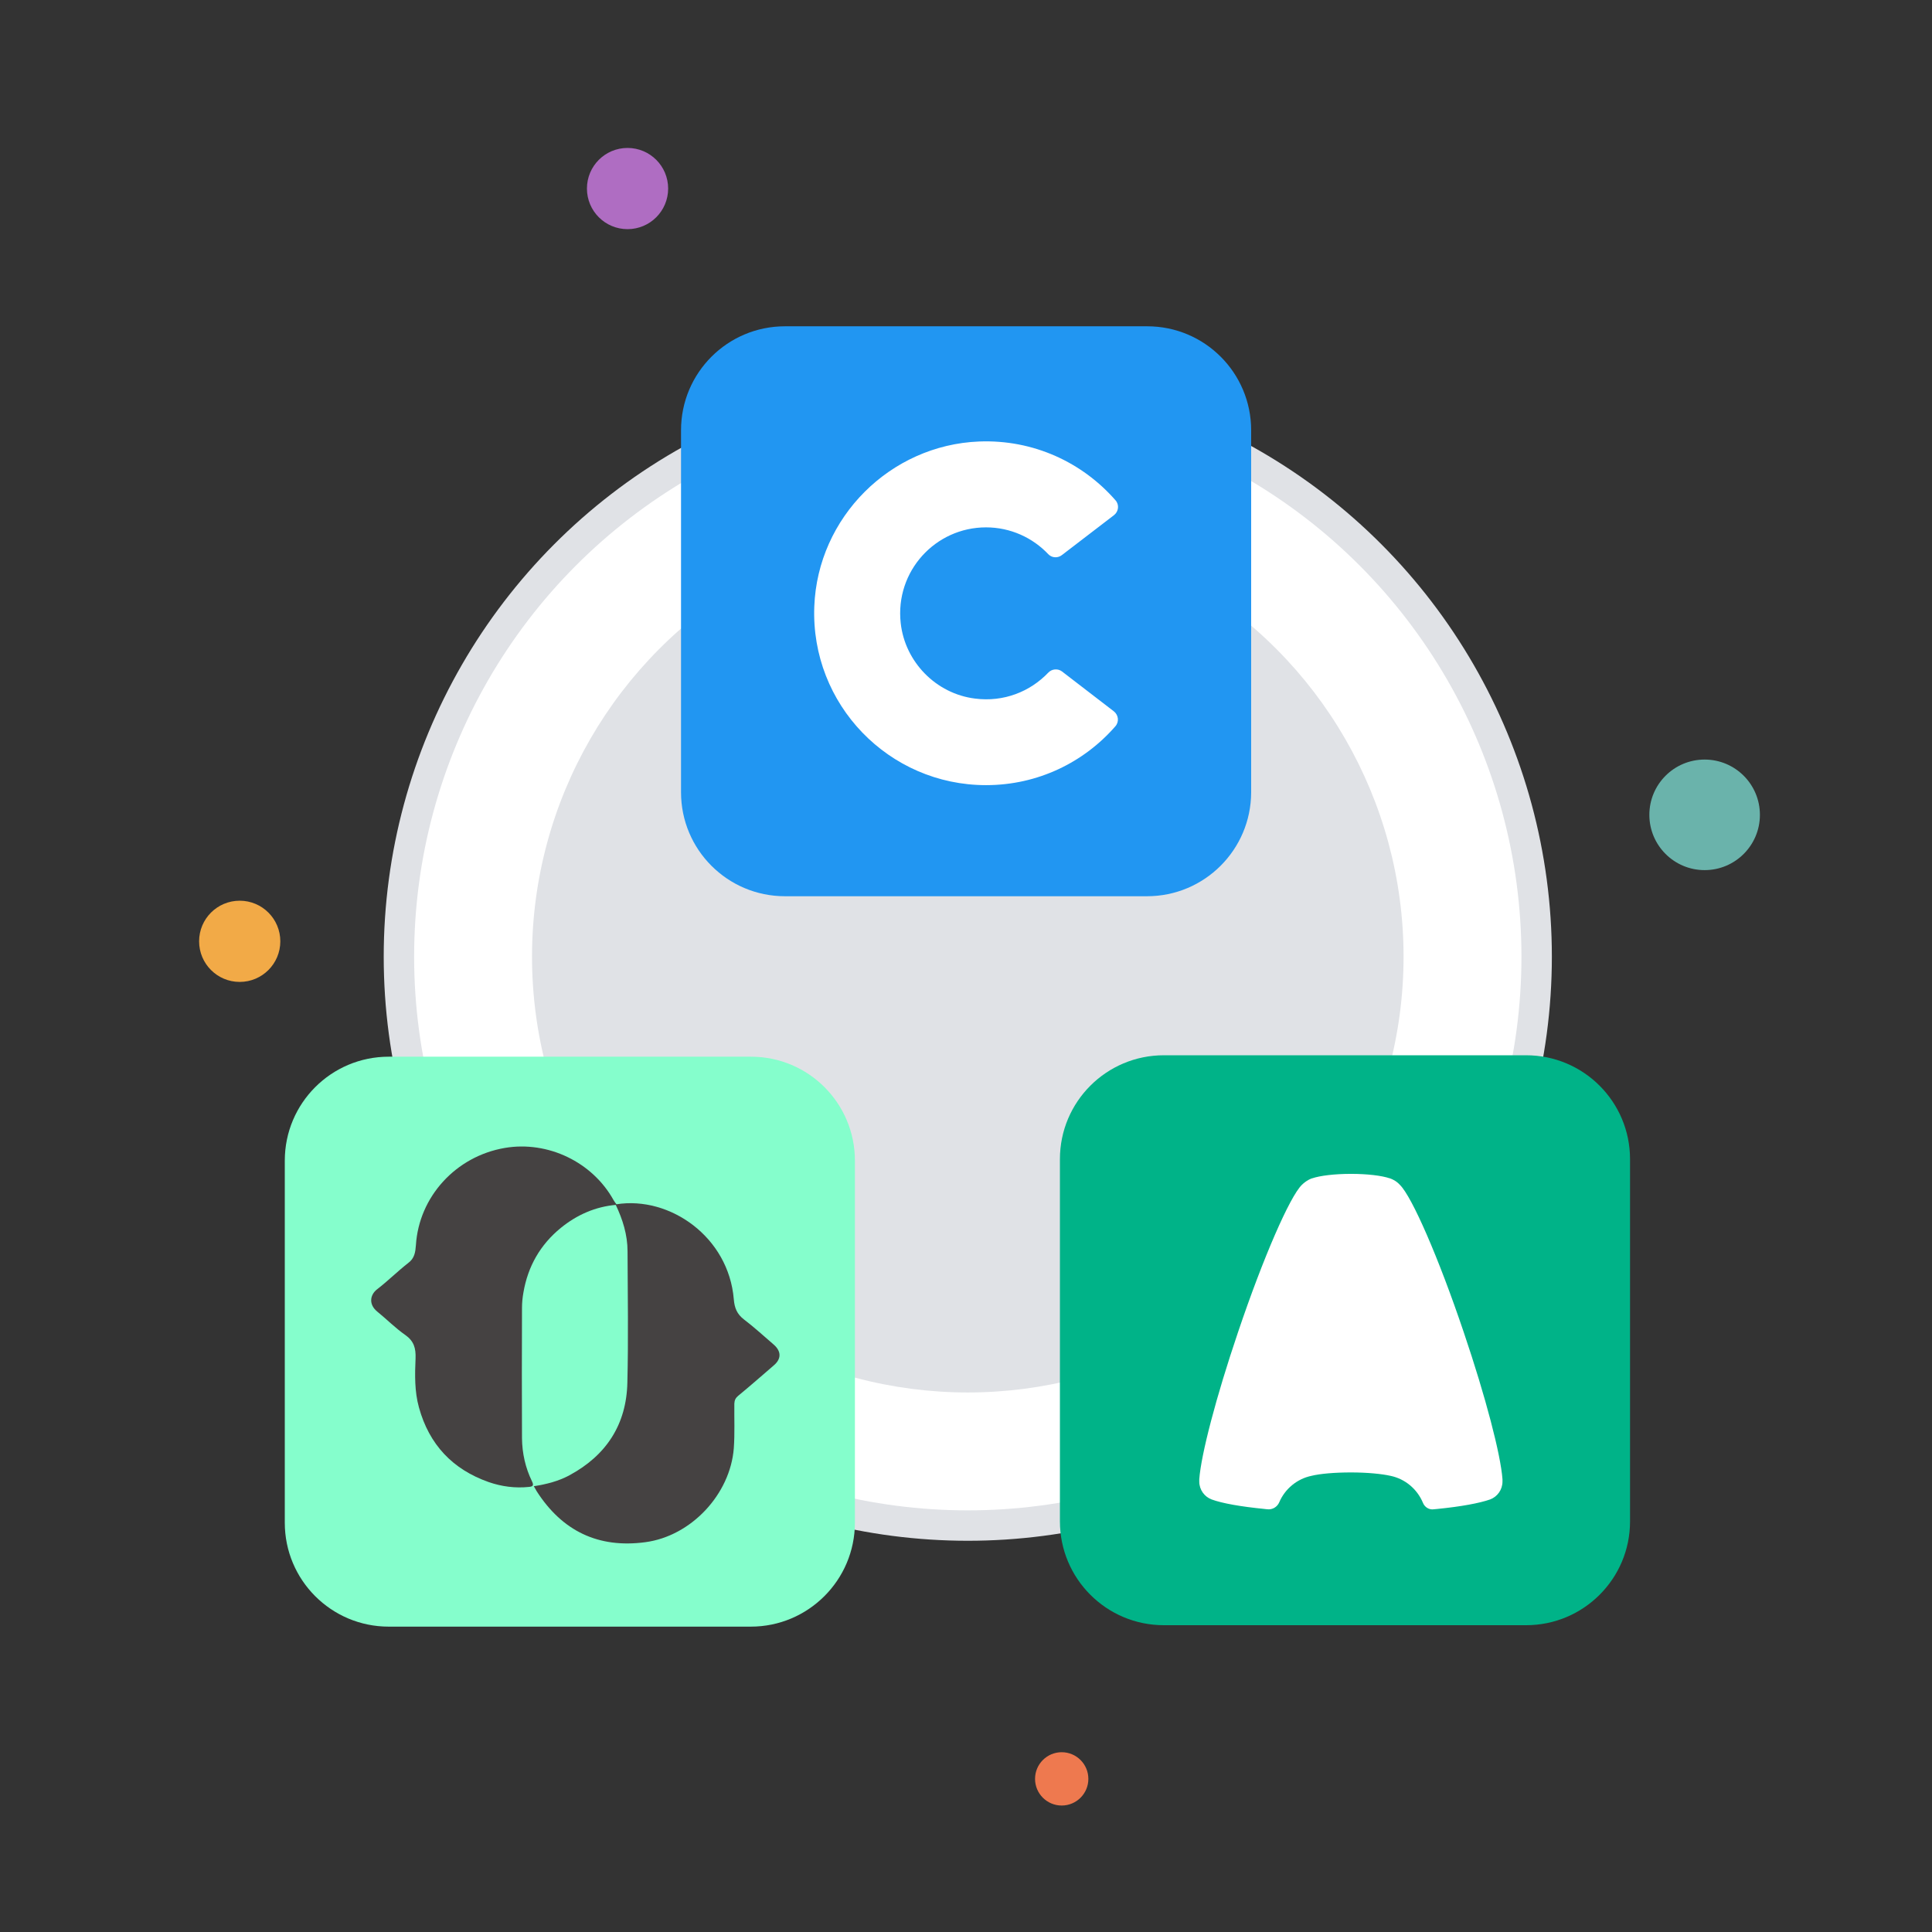<?xml version="1.0" encoding="utf-8"?>
<!-- Generator: Adobe Illustrator 26.2.1, SVG Export Plug-In . SVG Version: 6.00 Build 0)  -->
<svg version="1.1" id="Layer_1" xmlns="http://www.w3.org/2000/svg" xmlns:xlink="http://www.w3.org/1999/xlink" x="0px" y="0px"
	 viewBox="0 0 1080 1080" style="enable-background:new 0 0 1080 1080;" xml:space="preserve">
<rect x="0" y="0" width="1080" height="1080" fill="#333333" stroke="none"/>
<style type="text/css">
	.st0{fill:#E0E2E6;}
	.st1{fill:#FFFFFF;}
	.st2{fill:#F2AA47;}
	.st3{fill:#EE794F;}
	.st4{fill:#AF6DC2;}
	.st5{fill:#6AB3AB;}
	.st6{fill:#00B388;}
	.st7{fill:#2196F2;}
	.st8{fill-rule:evenodd;clip-rule:evenodd;fill:#FFFFFF;}
	.st9{fill:#85FECC;}
	.st10{fill:#454242;}
</style>
<circle class="st0" cx="541" cy="534.8" r="326.5"/>
<circle class="st1" cx="541" cy="534.8" r="309.5"/>
<circle class="st0" cx="541" cy="534.8" r="243.6"/>
<circle class="st2" cx="134" cy="526.2" r="22.7"/>
<circle class="st3" cx="593.5" cy="994.4" r="14.9"/>
<ellipse class="st4" cx="350.8" cy="105.4" rx="22.7" ry="22.7"/>
<circle class="st5" cx="952.9" cy="455.5" r="30.9"/>
<path class="st6" d="M853.1,908.5H650.6c-32.1,0-58.1-26-58.1-58.1V648c0-32.1,26-58.1,58.1-58.1h202.5c32.1,0,58.1,26,58.1,58.1
	v202.5C911.2,882.5,885.2,908.5,853.1,908.5z"/>
<path class="st7" d="M641.2,501H438.8c-32.1,0-58.1-26-58.1-58.1V240.5c0-32.1,26-58.1,58.1-58.1h202.5c32.1,0,58.1,26,58.1,58.1
	V443C699.3,475,673.3,501,641.2,501z"/>
<g>
	<g>
		<path class="st8" d="M586,376c-10.1,10.6-24.9,16.6-41,14.5c-21.7-2.7-39.1-20.4-41.5-42.2c-3.2-29,19.4-53.5,47.7-53.5
			c13.7,0,26.1,5.8,34.8,15c2,2.1,5.3,2.3,7.6,0.5l29.1-22.3c2.6-2,3.1-5.8,0.9-8.3c-18.4-21.1-45.8-34.1-76.3-32.9
			c-49.7,2-90.2,42.4-92.1,92.2c-2.1,54.8,41.7,99.9,96,99.9c28.9,0,54.7-12.7,72.3-32.9c2.2-2.5,1.8-6.3-0.9-8.4l-29-22.3
			C591.3,373.6,588,373.9,586,376z"/>
	</g>
</g>
<path id="Path_00000063634576400363103630000008445691987811684752_" class="st1" d="M795.4,840c-3.2-7.6-9.9-13.3-18.1-15
	c-4.9-1.1-13-1.9-22.1-1.9s-17.2,0.7-22.1,1.9c-8.1,1.7-14.8,7.3-18,14.8l0,0l0,0c-1.1,2.6-3.8,4.2-6.6,3.9
	c-0.7-0.1-1.3-0.1-1.8-0.2c-13.1-1.3-23.4-3.1-29.4-5.3c0,0,0,0,0,0c-4-1.5-6.9-5.4-6.9-10c0-0.1,0-0.2,0-0.3c0-0.2,0-0.4,0-0.6
	c0,0,0-0.1,0-0.1c0-0.1,0-0.2,0-0.3c1-13.7,9.3-45.7,21.7-82.3c14.1-41.8,28.9-75.6,35.6-82.2c1.1-1.1,2.3-2,3.7-2.8
	c0.5-0.3,1.2-0.6,2-0.9c0,0,0,0,0.1,0c4.4-1.5,12.5-2.5,21.7-2.5c9.3,0,17.3,1,21.7,2.5c0,0,0,0,0.1,0c0.8,0.3,1.5,0.6,2,0.9
	c1.4,0.7,2.6,1.7,3.6,2.8l0,0c6.7,6.6,21.5,40.4,35.6,82.2c12.4,36.6,20.7,68.6,21.7,82.3c0,0.1,0,0.2,0,0.3c0,0,0,0.1,0,0.1
	c0,0.2,0,0.4,0,0.6c0,0.1,0,0.2,0,0.3c0,4.6-2.9,8.5-6.9,10c0,0,0,0,0,0c-6,2.1-16.3,4-29.4,5.3c-0.6,0.1-1.2,0.1-2.1,0.2l0,0
	C799,844.1,796.4,842.6,795.4,840L795.4,840z"/>
<g>
	<path class="st9" d="M419.7,909.3H217.3c-32.1,0-58.1-26-58.1-58.1V648.8c0-32.1,26-58.1,58.1-58.1h202.5c32.1,0,58.1,26,58.1,58.1
		v202.5C477.8,883.3,451.8,909.3,419.7,909.3z"/>
</g>
<g>
	<path class="st10" d="M344.6,673.2c29.8-4.7,62.7,18.2,65.6,53.1c0.4,4.9,1.8,8.3,5.7,11.3c5.8,4.4,11.2,9.4,16.8,14.2
		c4.1,3.7,4.1,7.9-0.2,11.5c-6.6,5.7-13.2,11.5-19.9,17c-1.4,1.2-2,2.4-2.1,4.3c-0.1,8.3,0.3,16.7-0.3,25
		c-2,25.7-23.8,49.1-49.5,52.5c-26.2,3.5-46.4-6.2-60.7-28.5c-0.5-0.8-0.9-1.7-1.6-2.8c7.1-1.1,13.8-2.8,19.9-6.1
		c20.6-11.1,31.9-28.4,32.4-51.8c0.6-24.5,0.2-49,0.1-73.4c0-9.2-2.7-17.8-6.6-26l0.1-0.1L344.6,673.2z"/>
	<path class="st10" d="M344.6,673.2l0.1,0.2l-0.1,0.1c-11.8,1-22.1,5.6-31.1,12.9c-11.5,9.4-18.4,21.5-20.9,36.1
		c-0.5,2.8-0.8,5.7-0.8,8.6c-0.1,24.3-0.1,48.5,0,72.9c0.1,8.4,1.9,16.5,5.6,24.1c1.2,2.4,0.3,2.9-1.7,3.1
		c-7.7,0.8-15.3-0.2-22.5-2.7c-20.2-7.1-33.3-21-39-41.7c-2.5-9-2.3-18.3-1.9-27.5c0.2-5.6-0.9-9.6-5.7-13
		c-5.6-3.9-10.4-8.8-15.7-13.1c-4.8-3.9-4.2-9.2-0.2-12.4c6-4.6,11.5-10.1,17.4-14.7c3.7-2.7,4.1-6.2,4.4-10.1
		c1.7-26.9,22.2-49.6,49.7-54.3c24.1-4.1,49,7.9,60.8,29.2C343.5,671.8,344.1,672.5,344.6,673.2z"/>
</g>
</svg>
